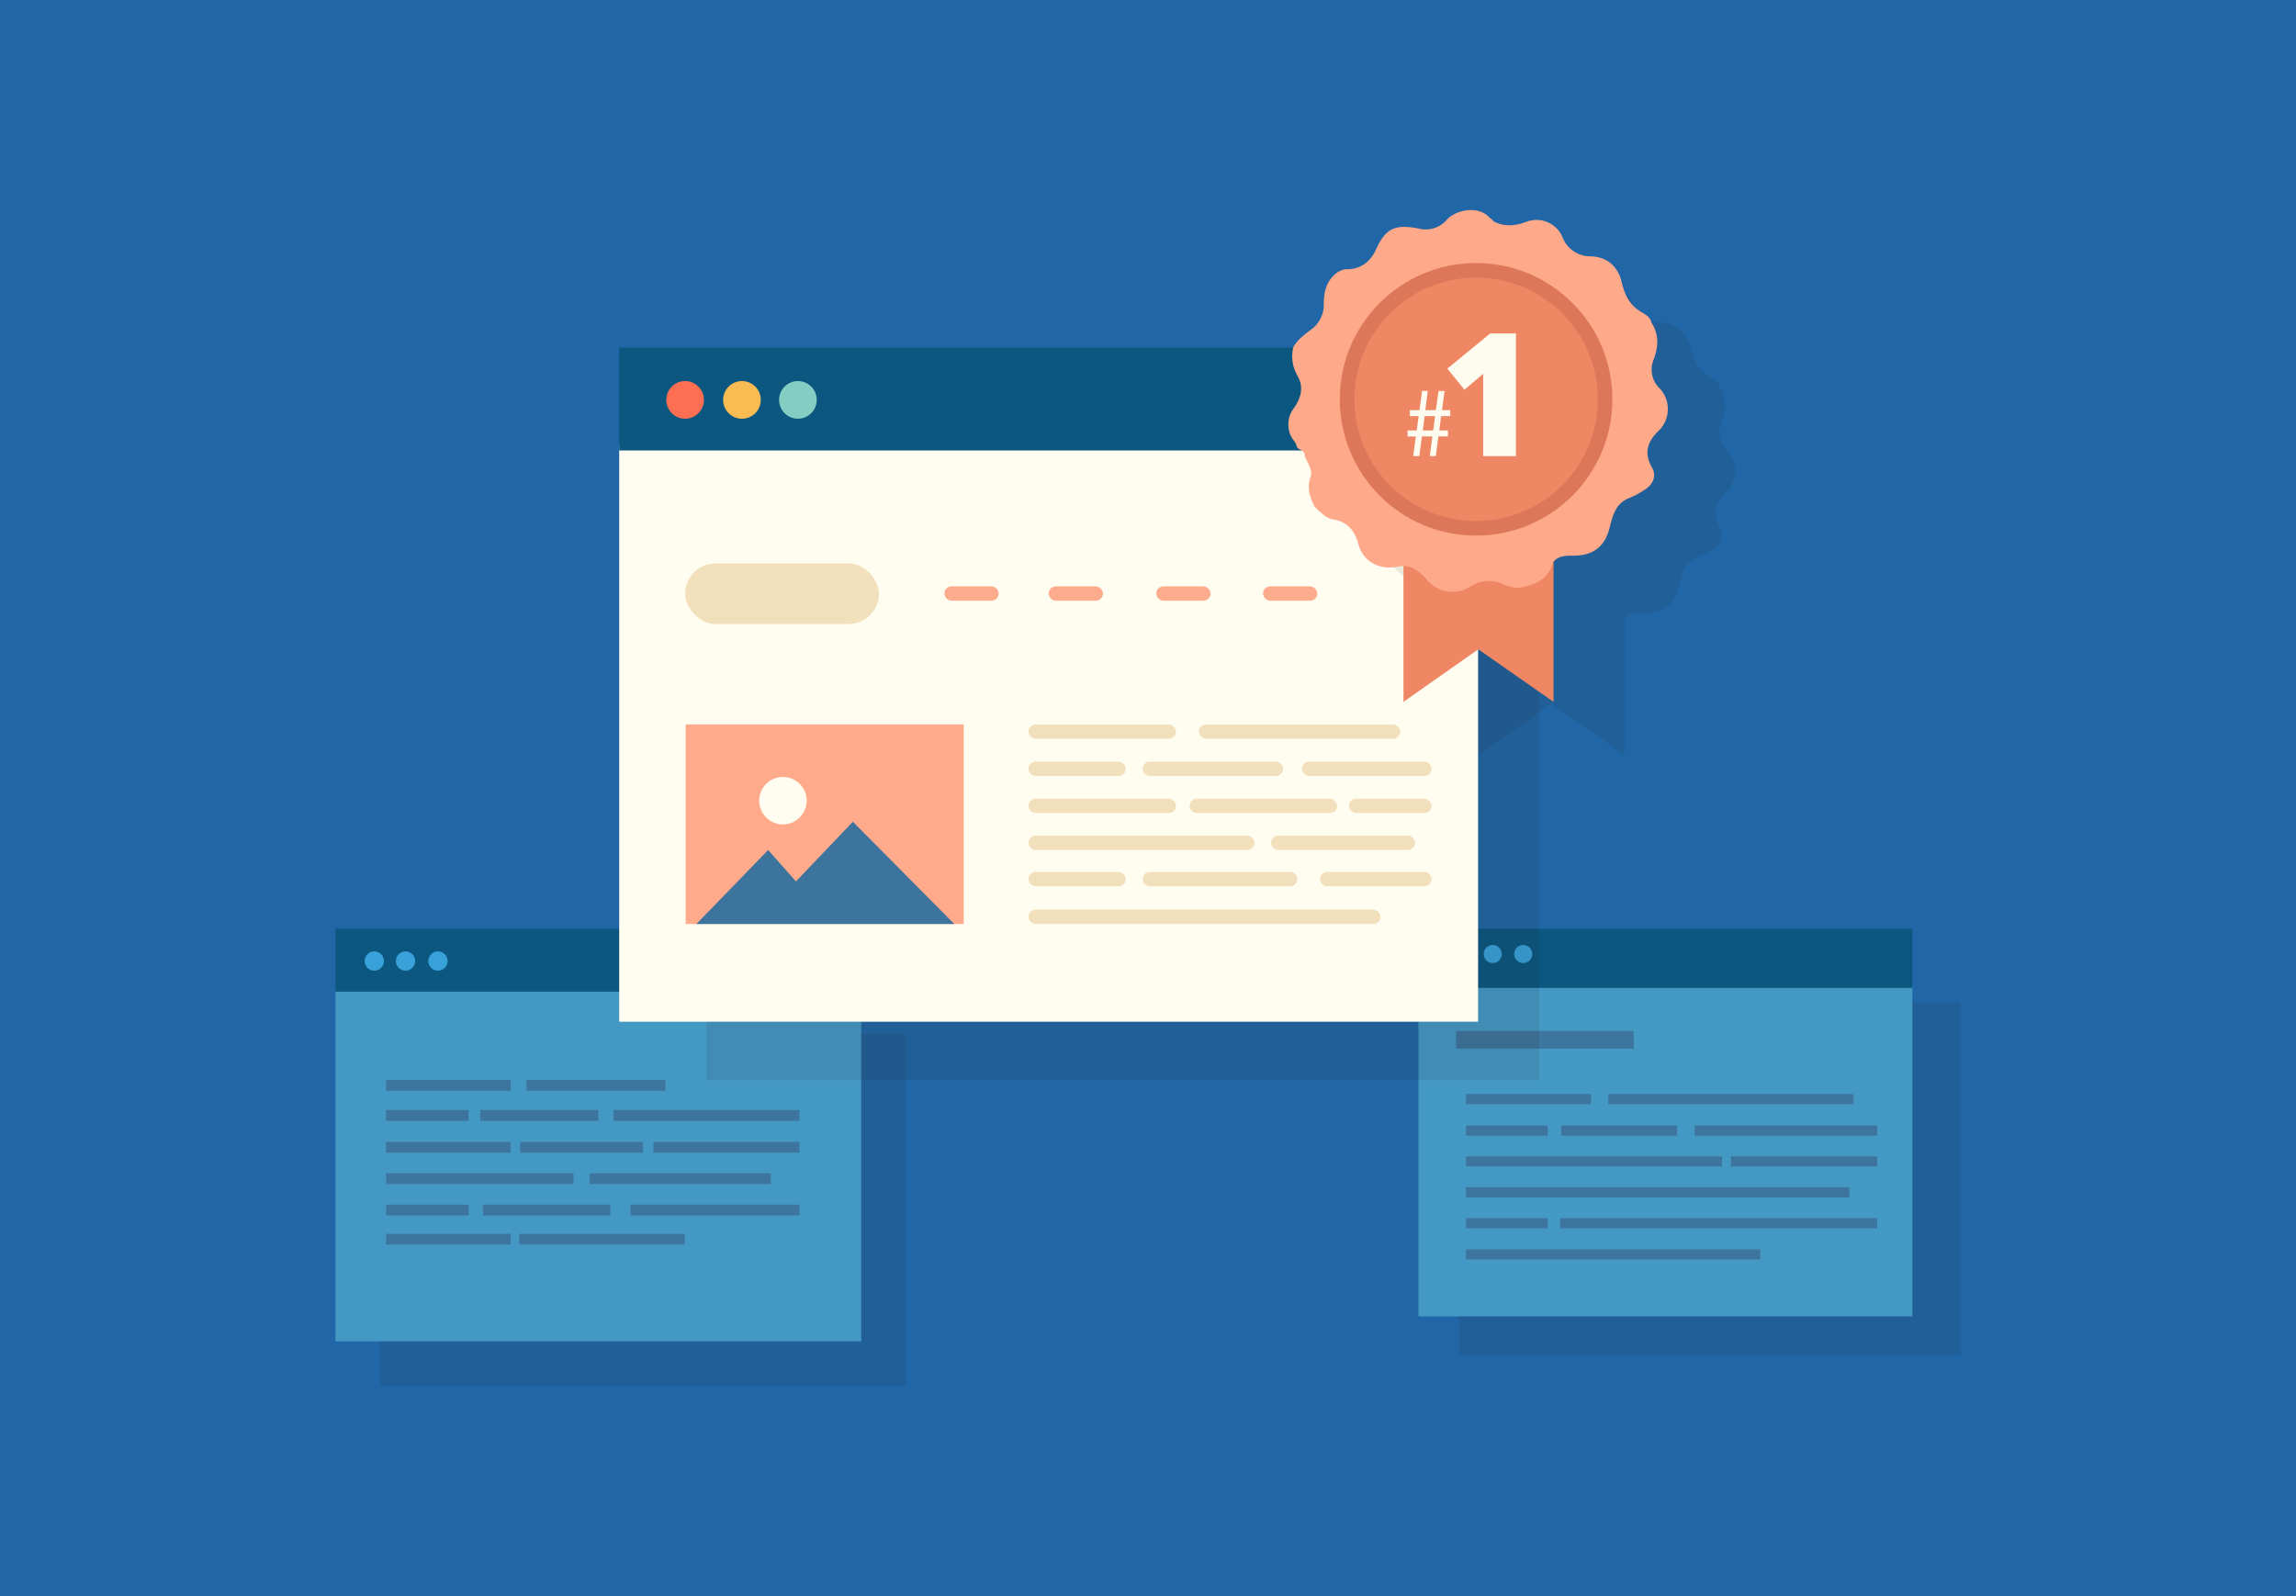 <svg id="Layer_1" data-name="Layer 1" xmlns="http://www.w3.org/2000/svg" viewBox="0 0 640 445"><defs><style>.cls-1{fill:#2166a6;}.cls-2{fill:#222;opacity:0.1;}.cls-3{fill:#4498c4;}.cls-4{fill:#0c577f;}.cls-5{fill:#38a1d9;}.cls-6{fill:#3e759e;}.cls-7{fill:#fffdf0;}.cls-8{fill:#fe6e53;}.cls-9{fill:#f8bc52;}.cls-10{fill:#84cdc2;}.cls-11{fill:#f2e0bc;}.cls-12{fill:#fcab8d;}.cls-13{fill:#f2e0bd;}.cls-14{fill:#ffaa8b;}.cls-15{fill:#3d749d;}.cls-16{fill:#ef8764;}.cls-17{fill:#fea98a;}.cls-18{fill:#dc7859;}.cls-19{fill:#ef8765;}.cls-20{fill:#fefcef;}</style></defs><title>website_optimization</title><rect class="cls-1" x="-3.62" y="-7.83" width="647.24" height="460.67"/><rect class="cls-2" x="105.96" y="288.23" width="146.56" height="98.21"/><rect class="cls-2" x="406.71" y="279.48" width="139.78" height="98.21"/><rect class="cls-3" x="93.51" y="275.73" width="146.56" height="98.21"/><rect class="cls-4" x="93.51" y="258.9" width="146.56" height="17.56"/><circle class="cls-5" cx="104.33" cy="267.91" r="2.69"/><circle class="cls-5" cx="113.04" cy="267.91" r="2.69"/><circle class="cls-5" cx="122.08" cy="267.91" r="2.69"/><rect class="cls-6" x="107.62" y="301.08" width="34.75" height="3"/><rect class="cls-6" x="146.74" y="301.08" width="38.75" height="3"/><rect class="cls-6" x="107.62" y="309.46" width="23" height="3"/><rect class="cls-6" x="133.87" y="309.46" width="32.92" height="3"/><rect class="cls-6" x="170.99" y="309.46" width="51.88" height="3"/><rect class="cls-6" x="107.62" y="318.33" width="34.75" height="3"/><rect class="cls-6" x="144.99" y="318.33" width="34.25" height="3"/><rect class="cls-6" x="182.12" y="318.33" width="40.75" height="3"/><rect class="cls-6" x="107.62" y="327.08" width="52.25" height="3"/><rect class="cls-6" x="164.37" y="327.08" width="50.5" height="3"/><rect class="cls-6" x="107.62" y="335.83" width="23" height="3"/><rect class="cls-6" x="134.62" y="335.83" width="35.5" height="3"/><rect class="cls-6" x="175.74" y="335.83" width="47.13" height="3"/><rect class="cls-6" x="107.62" y="343.96" width="34.75" height="3"/><rect class="cls-6" x="144.74" y="343.96" width="46.13" height="3"/><rect class="cls-3" x="395.38" y="274.71" width="137.68" height="92.26"/><rect class="cls-4" x="395.38" y="258.9" width="137.68" height="16.5"/><circle class="cls-5" cx="407.91" cy="265.96" r="2.52"/><circle class="cls-5" cx="416.09" cy="265.96" r="2.52"/><circle class="cls-5" cx="424.59" cy="265.96" r="2.52"/><rect class="cls-6" x="405.9" y="287.44" width="49.51" height="4.89"/><rect class="cls-6" x="408.64" y="304.99" width="34.86" height="2.82"/><rect class="cls-6" x="448.3" y="304.99" width="68.36" height="2.82"/><rect class="cls-6" x="408.64" y="313.78" width="22.77" height="2.82"/><rect class="cls-6" x="435.22" y="313.78" width="32.27" height="2.82"/><rect class="cls-6" x="472.39" y="313.78" width="50.86" height="2.82"/><rect class="cls-6" x="408.64" y="322.36" width="71.36" height="2.82"/><rect class="cls-6" x="482.48" y="322.36" width="40.76" height="2.82"/><rect class="cls-6" x="408.64" y="330.99" width="106.86" height="2.82"/><rect class="cls-6" x="408.64" y="339.61" width="22.77" height="2.82"/><rect class="cls-6" x="434.89" y="339.61" width="88.36" height="2.82"/><rect class="cls-6" x="408.64" y="348.28" width="82.02" height="2.82"/><rect class="cls-2" x="196.93" y="128.58" width="232.06" height="172.5"/><rect class="cls-7" x="172.6" y="124.4" width="239.41" height="160.43"/><rect class="cls-4" x="172.6" y="96.9" width="239.41" height="28.68"/><circle class="cls-8" cx="190.97" cy="111.48" r="5.25"/><circle class="cls-9" cx="206.82" cy="111.48" r="5.25"/><circle class="cls-10" cx="222.41" cy="111.48" r="5.25"/><rect class="cls-11" x="190.99" y="157.08" width="54" height="16.88" rx="8.44" ry="8.44"/><rect class="cls-12" x="263.24" y="163.46" width="15.13" height="4" rx="2" ry="2"/><rect class="cls-12" x="292.31" y="163.46" width="15.13" height="4" rx="2" ry="2"/><rect class="cls-12" x="322.31" y="163.46" width="15.13" height="4" rx="2" ry="2"/><rect class="cls-12" x="352.06" y="163.46" width="15.13" height="4" rx="2" ry="2"/><rect class="cls-13" x="286.68" y="201.96" width="41.12" height="4" rx="2" ry="2"/><rect class="cls-13" x="334.18" y="201.96" width="56.13" height="4" rx="2" ry="2"/><rect class="cls-13" x="286.68" y="212.33" width="27.12" height="4" rx="2" ry="2"/><rect class="cls-13" x="318.51" y="212.33" width="39.13" height="4" rx="2" ry="2"/><rect class="cls-13" x="362.93" y="212.33" width="36.13" height="4" rx="2" ry="2"/><rect class="cls-13" x="286.68" y="243.08" width="27.12" height="4" rx="2" ry="2"/><rect class="cls-13" x="318.51" y="243.08" width="43.13" height="4" rx="2" ry="2"/><rect class="cls-13" x="367.93" y="243.08" width="31.13" height="4" rx="2" ry="2"/><rect class="cls-13" x="286.68" y="253.58" width="98.13" height="4" rx="2" ry="2"/><rect class="cls-13" x="286.68" y="222.66" width="41.12" height="4" rx="2" ry="2"/><rect class="cls-13" x="331.6" y="222.66" width="41.12" height="4" rx="2" ry="2"/><rect class="cls-13" x="376.01" y="222.66" width="23.04" height="4" rx="2" ry="2"/><rect class="cls-13" x="286.68" y="232.96" width="63.04" height="4" rx="2" ry="2"/><rect class="cls-13" x="354.31" y="232.96" width="40.12" height="4" rx="2" ry="2"/><rect class="cls-14" x="191.12" y="201.96" width="77.5" height="55.63"/><circle class="cls-7" cx="218.24" cy="223.21" r="6.62"/><polygon class="cls-15" points="194.12 257.58 265.99 257.58 237.74 229.08 221.87 245.71 214.12 236.96 194.12 257.58"/><path class="cls-2" d="M481.5,125.67a7,7,0,0,1-1.61-7.91c1.27-3.56,1.41-6.75-.66-10-.37-1.73-2-2.28-3.19-3.08-3.21-2.1-4.3-5.33-5.06-8.78-1.4-3.82-4.06-5.9-8.19-6a8,8,0,0,1-7.61-5.22,7.63,7.63,0,0,0-9.83-4.09c-2.92,1.06-5.69,1.35-8.54,0-.52-.31-.82-.9-1.39-1.15-2.74-3.29-8.94-2.28-11.47.49a7.6,7.6,0,0,1-7.73,2.43c-6.27-1.24-8.91,0-11.41,5.56-1.63,3.63-4.4,5.64-8.52,5.48a8.75,8.75,0,0,0-1.78.69c-3,2-3.9,5.07-3.92,8.52a8.25,8.25,0,0,1-3.11,7c-1.93,1.46-3.89,2.82-5.12,5a10.45,10.45,0,0,0,1.07,7.67c1.79,3.06,1.13,5.93-.84,8.76a7.34,7.34,0,0,0-.87,7.71c.45,1,1.3,1.64,1.53,2.69a1.07,1.07,0,0,0,.23.48c.47.39,1.09.54,1.55.95a2.79,2.79,0,0,1,.28.42,3.3,3.3,0,0,1,.13.52,1.8,1.8,0,0,0,.11.56c.71,1.79,2.17,3.53,1.44,5.54-1,2.81-.08,5.21,1,7.67a16.11,16.11,0,0,0,1.51,1.58,6,6,0,0,0,.52.36,5.88,5.88,0,0,0,3.27,1.77c3.8.64,5.74,3.09,6.7,6.6a8.19,8.19,0,0,0,6.6,6.22c1.93.44,3.72-.11,5.58-.23V210.5l20.25-14.23,20.36,14.23V172.63c1.52-1.8,3.65-1.66,5.71-1.7,5.17-.09,8.23-2.55,9.47-7.45.85-3.34,1.67-6.79,5.45-8.19a22.68,22.68,0,0,0,4.06-2.19c2.3-1.46,3.27-3.78,1.92-6.12-2.33-4-1-7.23,1.93-9.94A8.2,8.2,0,0,0,481.5,125.67Z"/><polygon class="cls-16" points="391.21 152.33 391.21 195.66 412.07 181.01 433.04 195.66 433.04 152.33 391.21 152.33"/><path class="cls-17" d="M460.31,89.89c2.13,3.3,2,6.58.68,10.25a7.25,7.25,0,0,0,1.65,8.15,8.44,8.44,0,0,1-.2,11.71c-3,2.79-4.39,6.1-2,10.24,1.39,2.4.39,4.8-2,6.29a22.28,22.28,0,0,1-4.19,2.26c-3.9,1.45-4.74,5-5.61,8.44-1.28,5.05-4.44,7.58-9.76,7.68-2.16,0-4.4-.13-6,1.84-1.17,4.61-4.73,6.22-8.9,7-2,.38-3.82-.43-5.63-1.17a9.48,9.48,0,0,0-8.63,1,9.18,9.18,0,0,1-12-2c-1.6-1.81-3.34-3.38-5.85-3.78h-.66c-1.92.12-3.77.7-5.77.24a8.46,8.46,0,0,1-6.8-6.4c-1-3.62-3-6.15-6.9-6.81a6,6,0,0,1-3.36-1.82,5.14,5.14,0,0,1-.54-.37,15,15,0,0,1-1.56-1.63c-1.09-2.53-2.07-5-1-7.9.75-2.07-.75-3.86-1.48-5.7a2,2,0,0,1-.11-.58,4.58,4.58,0,0,0-.14-.53,3,3,0,0,0-.28-.44c-.48-.42-1.12-.57-1.6-1a1,1,0,0,1-.23-.5c-.25-1.07-1.12-1.78-1.58-2.76a7.53,7.53,0,0,1,.89-7.94c2-2.92,2.71-5.88.87-9a10.72,10.72,0,0,1-1.11-7.9c1.27-2.22,3.29-3.62,5.28-5.13A8.53,8.53,0,0,0,369,84.55c0-3.55.93-6.66,4-8.77a9.28,9.28,0,0,1,1.83-.72c4.24.17,7.1-1.9,8.78-5.63,2.58-5.72,5.29-7,11.75-5.73a7.82,7.82,0,0,0,8-2.51c2.61-2.85,9-3.89,11.82-.5.59.26.89.86,1.43,1.18,2.93,1.38,5.79,1.08,8.79,0a7.87,7.87,0,0,1,10.13,4.21,8.27,8.27,0,0,0,7.85,5.38c4.25.14,7,2.28,8.42,6.22.79,3.56,1.92,6.88,5.22,9C458.27,87.54,459.92,88.11,460.31,89.89Z"/><circle class="cls-18" cx="411.45" cy="111.32" r="37.99"/><circle class="cls-19" cx="411.45" cy="111.32" r="33.92"/><polygon class="cls-20" points="403.44 102.77 415.37 92.97 422.56 92.97 422.56 127.17 413.43 127.17 413.43 104.21 408.21 108.64 403.44 102.77"/><path class="cls-20" d="M393.93,127.17l.72-5.49h-2.29V120h2.55l.53-4H393v-1.66h2.66l.73-5.35H398l-.7,5.35h2.92L401,109h1.66l-.7,5.35h2.29V116h-2.55l-.5,4h2.41v1.66h-2.66l-.73,5.49h-1.68l.73-5.49h-2.91l-.73,5.49ZM399.5,120l.53-4h-2.91l-.53,4Z"/></svg>